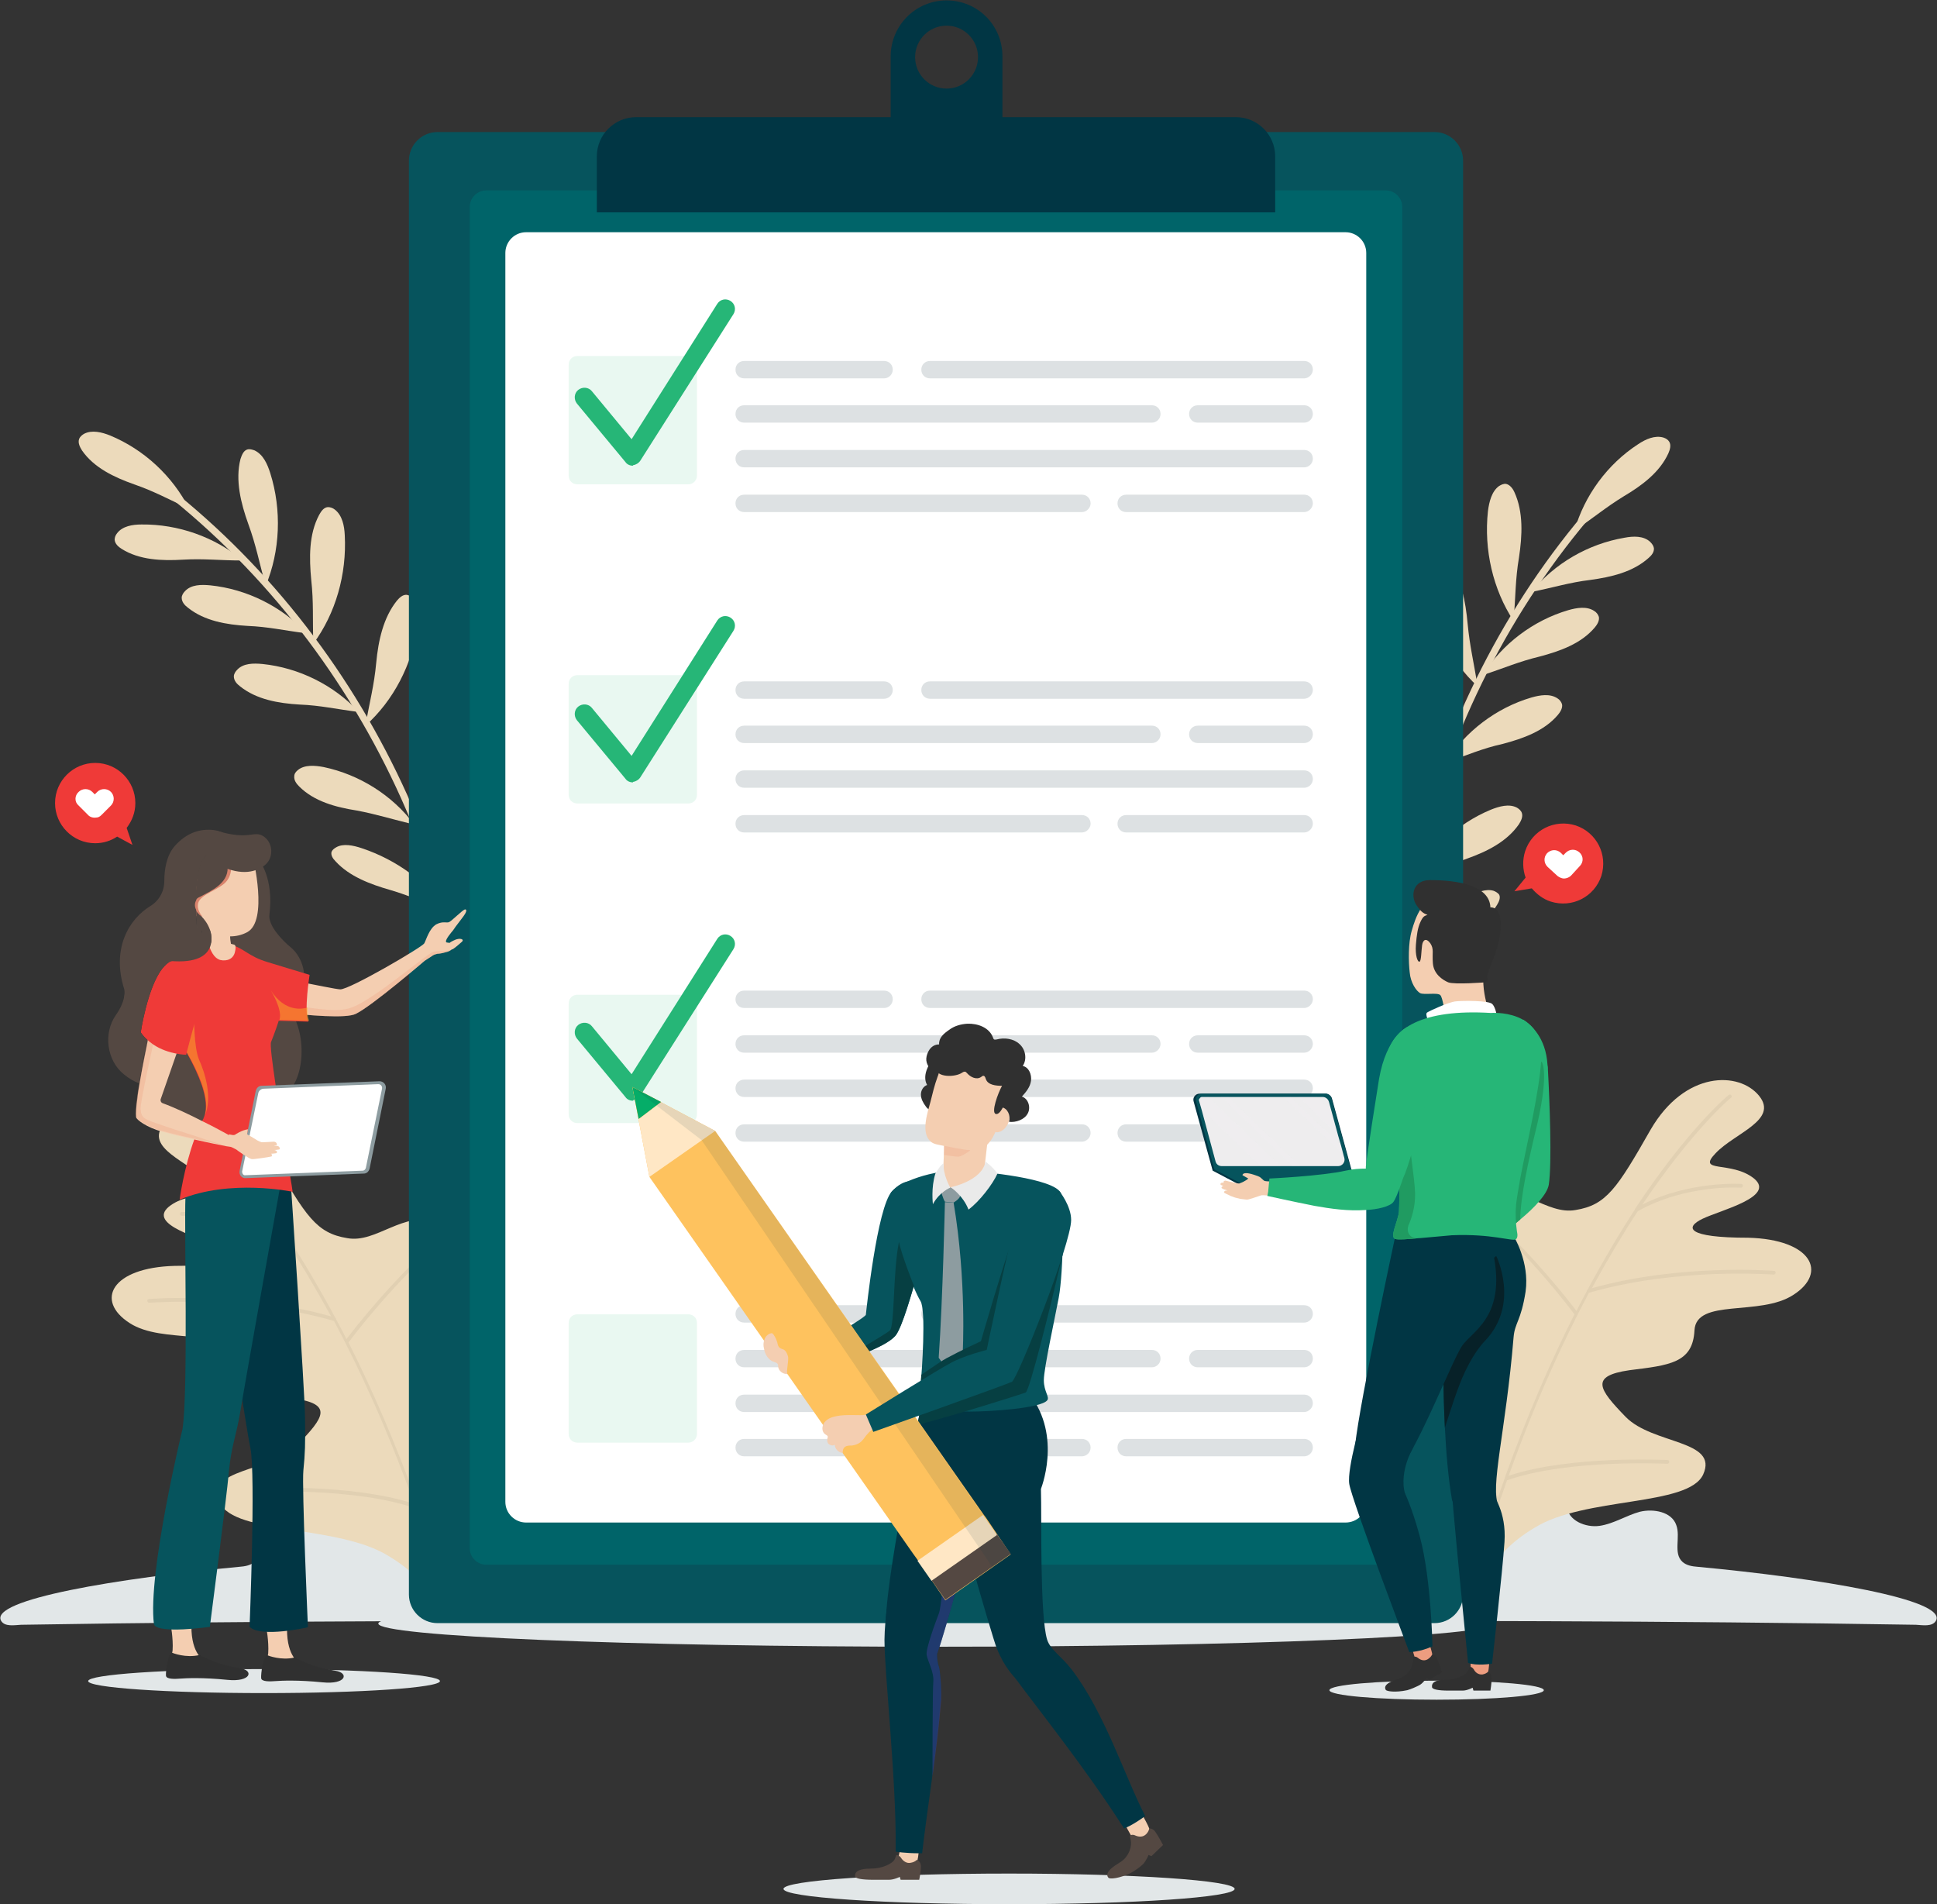<?xml version="1.0" encoding="utf-8"?>
<!-- Generator: Adobe Illustrator 24.0.2, SVG Export Plug-In . SVG Version: 6.00 Build 0)  -->
<svg version="1.1" id="Layer_1" xmlns="http://www.w3.org/2000/svg" xmlns:xlink="http://www.w3.org/1999/xlink" x="0px" y="0px"
	 viewBox="0 0 468 460" style="enable-background:new 0 0 468 460;" xml:space="preserve">
<rect x="0" y="0" width="468" height="460" fill="#333333" stroke="none"/>
<style type="text/css">
	.st0{fill:#E2E7E8;}
	.st1{fill:#ECDABB;}
	.st2{opacity:5.000000e-02;fill:#010101;}
	.st3{fill:#06545D;}
	.st4{fill:#006469;}
	.st5{fill:#FFFFFF;}
	.st6{fill:#013644;}
	.st7{opacity:0.3;}
	.st8{fill:#8D9CA0;}
	.st9{opacity:0.1;fill:#26B677;}
	.st10{fill:#26B677;}
	.st11{fill:#F4CEB1;}
	.st12{fill:#544842;}
	.st13{fill:#303030;}
	.st14{fill:#EAEAEA;}
	.st15{opacity:0.5;fill:#403F99;}
	.st16{fill:#FBBD9E;}
	.st17{fill:#063F42;}
	.st18{opacity:0.3;fill:#ED9D80;}
	.st19{fill:#FEC25E;}
	.st20{fill:#FFE7C5;}
	.st21{fill:#FCB129;}
	.st22{fill:#05AD68;}
	.st23{opacity:0.1;fill:#013644;}
	.st24{fill:#EEEDEE;}
	.st25{fill:#ED9D80;}
	.st26{fill:#209B61;}
	.st27{fill:#072128;}
	.st28{opacity:0.1;}
	.st29{fill:#F0EFF7;}
	.st30{fill:#EF3A38;}
	.st31{opacity:0.5;fill:#FCB129;}
	.st32{fill:#D9836C;}
</style>
<g>
	<g>
		<g>
			<path id="XMLID_390_" class="st0" d="M360.8,392.2c0,3.1-60.3,5.6-134.7,5.6s-134.7-2.5-134.7-5.6c0-3.1,60.3-5.6,134.7-5.6
				S360.8,389.1,360.8,392.2z"/>
			<g>
				<g>
					<path class="st0" d="M313.3,339.6c7.7-7.2,18.6-10.9,29.2-9.8c7.1,0.7,14.9,4.5,16.5,11.5c0.7,3.3,0.5,7.7,3.6,9.1
						c3.1,1.3,6.1-1.9,9.2-3c5.3-1.8,11.3,4.3,9.5,9.5c-0.8,2.4-2.8,4.5-2.7,7c0.2,3.4,4.5,5.2,7.9,4.7c3.4-0.5,6.4-2.5,9.7-3.4
						c3.3-0.8,7.7,0,8.8,3.2c1.1,2.9-0.8,6.8,1.5,8.9c1,0.9,2.4,1.1,3.7,1.2c28.9,2.7,60.7,7.9,57.5,13.1c-0.9,1.4-3.1,1-4.8,0.9
						c-61.5-1-116.7-1-178.8-0.9"/>
				</g>
				<path class="st1" d="M358.5,384c0.1,0.1,0.3-7.8,12.2-14.9c12.1-7.6,37.2-5.1,40.8-12.9c3.8-8.4-12.1-7.2-18.7-13.9
					c-6.6-6.8-8.7-9.9,0.9-11.3c9.6-1.2,15.3-1.7,15.7-9.6c0.4-7.9,15.8-3.3,23.9-8.6c8.4-5.4,4.4-13.4-10.9-13.8
					c-15,0-15.4-2.5-11-4.6c4.4-2.1,17.7-5.3,12.4-9.7c-5.5-4.4-14-1.2-9.3-6.1c4.6-4.9,15.3-8,10.5-13.9
					c-4.8-5.9-17.9-6.1-26.2,8.2c-8.1,14.2-10.7,18.2-18.1,19.4c-7.1,1.3-13.4-6.7-22.2-4c-8.8,2.8-7.6,11.1-2.7,16.9
					c5,5.8,13.2,17.1,7.6,21.7c-5.4,4.6-11.2-2.9-18.6-4.7c-8.2-1.9-18.1,4.7-10.9,16.5c7.5,11.7,19.6,21.2,18.4,47.2
					C354.4,385.2,356.5,384.6,358.5,384z"/>
				<path class="st2" d="M340.7,329.3c0.2-0.2,0.5-0.2,0.6,0c0.2,0.1,15.2,14.8,20.6,32.5c0.6-1.6,1.1-3.2,1.7-4.8c0,0,0,0,0-0.1
					c5.5-15.3,11.2-28.3,16.8-39.4c-1.2-1.6-10.3-13.7-22.6-24.6c-0.2-0.2-0.2-0.4,0-0.6c0.2-0.2,0.4-0.2,0.6,0
					c11.7,10.4,20.6,21.9,22.5,24.4c0.8-1.7,1.7-3.3,2.5-4.8c0-0.2,0.1-0.3,0.2-0.4c4-7.4,7.8-13.8,11.4-19.3c0-0.1,0.1-0.3,0.2-0.4
					c0,0,0,0,0,0c12.7-19.2,22.3-27.2,22.5-27.3c0.2-0.2,0.5-0.1,0.6,0.1c0.2,0.2,0.1,0.5-0.1,0.6c-0.2,0.1-9.2,7.7-21.4,25.8
					c11.5-5.8,23.8-5,23.9-5c0.3,0,0.4,0.2,0.4,0.5c0,0.2-0.2,0.4-0.5,0.4c-0.1,0-13.2-0.9-24.9,5.7c-3.5,5.3-7.2,11.5-11.1,18.6
					c21.3-6,43.8-4.2,44-4.2c0.3,0,0.4,0.2,0.4,0.5c0,0.2-0.2,0.4-0.5,0.4c-0.2,0-23.2-1.8-44.6,4.4c-6.4,12-13.1,26.7-19.4,44.2
					c15-5,38.2-3.8,38.4-3.8c0.3,0,0.4,0.2,0.4,0.5c0,0.2-0.2,0.4-0.5,0.4c-0.2,0-23.9-1.2-38.7,4c-3,8.5-6,17.7-8.8,27.7
					c-0.1,0.2-0.3,0.4-0.5,0.3c0,0,0,0,0,0c-0.2-0.1-0.4-0.3-0.3-0.6c2.2-7.6,4.4-14.8,6.7-21.6c-4.9-18-20.5-33.2-20.7-33.3
					C340.5,329.7,340.5,329.5,340.7,329.3z"/>
			</g>
			<g id="XMLID_215_">
				<g>
					<path class="st1" d="M114.3,278.9c1.9-63.3-28.5-126-79.5-163.6l1-1.4c51.4,37.9,82.1,101.2,80.2,165L114.3,278.9z"/>
				</g>
				<g id="XMLID_216_">
					<g>
						<path class="st1" d="M45.7,122.9c-4-7.9-10.9-14.3-19.1-17.7c-2-0.8-4.4-1.4-6.3-0.4c-0.5,0.3-1,0.7-1.2,1.3
							c-0.3,0.9,0.2,1.9,0.7,2.7c2.9,4.2,7.8,6.5,12.6,8.2C37.3,118.7,40.7,120.6,45.7,122.9"/>
					</g>
					<g>
						<path class="st1" d="M58.7,135.4c-6.8-5.7-15.7-8.8-24.5-8.7c-2.2,0-4.6,0.4-5.9,2.1c-0.4,0.5-0.6,1-0.6,1.6
							c0.1,1,0.9,1.7,1.7,2.2c4.3,2.7,9.7,2.9,14.8,2.6C49.3,134.9,53.1,135.4,58.7,135.4"/>
					</g>
					<g>
						<path class="st1" d="M74.1,153c-6-6.5-14.5-10.7-23.3-11.6c-2.2-0.2-4.6-0.2-6.1,1.4c-0.4,0.4-0.8,1-0.8,1.6
							c0,1,0.7,1.8,1.5,2.4c4,3.2,9.3,4.1,14.4,4.4C64.8,151.4,68.6,152.3,74.1,153"/>
					</g>
					<g>
						<path class="st1" d="M86.7,172c-6-6.5-14.5-10.7-23.3-11.6c-2.2-0.2-4.6-0.2-6.1,1.4c-0.4,0.4-0.8,1-0.8,1.6
							c0,1,0.7,1.8,1.5,2.4c4,3.2,9.3,4.1,14.4,4.4C77.4,170.4,81.2,171.3,86.7,172"/>
					</g>
					<g>
						<path class="st1" d="M100.1,199.2c-5.3-7.1-13.3-12.1-21.9-13.9c-2.1-0.4-4.6-0.6-6.2,0.7c-0.5,0.4-0.9,0.9-0.9,1.5
							c-0.1,1,0.5,1.8,1.2,2.5c3.6,3.6,8.8,5,13.9,5.8C91,196.7,94.7,197.9,100.1,199.2"/>
					</g>
					<g>
						<path class="st1" d="M107.8,219.9c-4.6-6.8-12-12.2-20.4-15c-2.1-0.7-4.5-1.2-6.2-0.2c-0.5,0.3-0.9,0.6-1.1,1.1
							c-0.2,0.8,0.3,1.6,1,2.3c3.3,3.6,8.3,5.5,13.2,6.9C99.1,216.4,102.6,218.1,107.8,219.9"/>
					</g>
					<g>
						<path class="st1" d="M64.2,141.5c3.5-8.4,3.9-18.3,1.1-27.2c-0.7-2.2-1.7-4.5-3.8-5.5c-0.6-0.2-1.2-0.4-1.8-0.2
							c-0.9,0.3-1.3,1.4-1.6,2.3c-1.3,5.1,0.1,10.7,1.9,15.7C61.9,131.8,62.6,135.8,64.2,141.5"/>
					</g>
					<g>
						<path class="st1" d="M75.7,155.5c5.4-7.3,8.1-16.8,7.6-26.2c-0.1-2.3-0.6-4.8-2.4-6.2c-0.5-0.4-1.1-0.6-1.7-0.6
							c-1,0.1-1.6,1-2.1,1.9c-2.5,4.7-2.4,10.4-1.9,15.7C75.8,145.5,75.5,149.6,75.7,155.5"/>
					</g>
					<g>
						<path class="st1" d="M88.3,175.3c6.8-6.1,11.3-14.8,12.6-24.1c0.3-2.3,0.4-4.9-1.1-6.6c-0.4-0.5-0.9-0.8-1.5-0.9
							c-1-0.1-1.8,0.7-2.4,1.4c-3.3,4.1-4.5,9.7-5,15C90.4,165.6,89.3,169.5,88.3,175.3"/>
					</g>
					<g>
						<path class="st1" d="M101.9,202.1c5.2-7.4,7.8-17,7-26.3c-0.2-2.3-0.7-4.8-2.5-6.1c-0.5-0.4-1.1-0.6-1.7-0.5
							c-1,0.1-1.6,1.1-2,1.9c-2.4,4.7-2.2,10.4-1.5,15.8C101.8,192.2,101.6,196.2,101.9,202.1"/>
					</g>
					<g>
						<path class="st1" d="M108.5,222.7c8-4.3,14.6-11.7,18.1-20.4c0.9-2.1,1.5-4.6,0.5-6.6c-0.3-0.5-0.7-1-1.3-1.2
							c-0.9-0.3-1.9,0.2-2.7,0.8c-4.2,3.2-6.7,8.3-8.5,13.4C112.8,213.8,110.9,217.4,108.5,222.7"/>
					</g>
				</g>
			</g>
			<g id="XMLID_213_">
				<g>
					<path class="st1" d="M342.1,294.2c-13.7-61.8,4.6-129.1,47.6-175.5l-1.2-1.2c-43.4,46.8-61.8,114.7-48,177.1L342.1,294.2z"/>
				</g>
				<g id="XMLID_214_">
					<g>
						<path class="st1" d="M380.4,128.2c2.4-8.5,8-16.1,15.4-20.9c1.8-1.2,4-2.2,6.1-1.6c0.6,0.2,1.1,0.5,1.4,1
							c0.5,0.8,0.2,1.9-0.2,2.8c-2.1,4.6-6.4,7.8-10.8,10.4C387.9,122.6,385,125.1,380.4,128.2"/>
					</g>
					<g>
						<path class="st1" d="M370,143c5.6-6.9,13.7-11.6,22.5-13.1c2.1-0.4,4.6-0.5,6.2,1c0.4,0.4,0.8,0.9,0.9,1.5
							c0.1,1-0.6,1.8-1.3,2.4c-3.8,3.4-9,4.6-14.1,5.3C379.2,140.7,375.5,141.9,370,143"/>
					</g>
					<g>
						<path class="st1" d="M358.2,163.1c4.7-7.5,12.2-13.2,20.7-15.7c2.1-0.6,4.5-1,6.3,0.2c0.5,0.3,0.9,0.8,1.1,1.4
							c0.2,0.9-0.4,1.9-1,2.6c-3.3,3.9-8.4,5.7-13.3,7C367,159.8,363.4,161.4,358.2,163.1"/>
					</g>
					<g>
						<path class="st1" d="M349.3,184.2c4.7-7.5,12.2-13.2,20.7-15.7c2.1-0.6,4.5-1,6.3,0.2c0.5,0.3,0.9,0.8,1.1,1.4
							c0.2,0.9-0.4,1.9-1,2.6c-3.3,3.9-8.4,5.7-13.3,7C358.1,180.8,354.6,182.4,349.3,184.2"/>
					</g>
					<g>
						<path class="st1" d="M341.2,213.4c3.9-7.9,10.8-14.4,19-17.8c2-0.8,4.4-1.5,6.3-0.5c0.5,0.3,1,0.7,1.2,1.3
							c0.3,0.9-0.2,1.9-0.7,2.7c-2.9,4.2-7.7,6.6-12.5,8.3C349.6,209.1,346.3,211.1,341.2,213.4"/>
					</g>
					<g>
						<path class="st1" d="M337.5,235.1c3.3-7.6,9.5-14.3,17.3-18.5c1.9-1,4.2-2,6.1-1.4c0.5,0.2,1,0.5,1.3,0.9
							c0.4,0.7,0,1.7-0.5,2.5c-2.5,4.1-7.1,7-11.7,9.2C345.4,230.1,342.2,232.3,337.5,235.1"/>
					</g>
					<g>
						<path class="st1" d="M365.7,150c-5-7.6-7.2-17.2-6.2-26.5c0.3-2.3,0.9-4.8,2.7-6.1c0.5-0.3,1.1-0.6,1.7-0.5
							c0.9,0.2,1.6,1.1,2,2c2.2,4.8,1.9,10.5,1.1,15.8C366.1,140,366.2,144.1,365.7,150"/>
					</g>
					<g>
						<path class="st1" d="M357,165.8c-6.7-6.2-11.1-15-12.3-24.3c-0.3-2.3-0.3-4.9,1.2-6.5c0.4-0.5,0.9-0.8,1.5-0.9
							c1-0.1,1.8,0.7,2.4,1.5c3.3,4.1,4.3,9.7,4.8,15.1C355.1,156.1,356.1,160,357,165.8"/>
					</g>
					<g>
						<path class="st1" d="M348.3,187.7c-7.8-4.7-13.9-12.5-16.9-21.3c-0.7-2.2-1.3-4.7-0.2-6.6c0.3-0.5,0.8-1,1.3-1.2
							c0.9-0.3,1.9,0.3,2.6,1c4.1,3.4,6.2,8.7,7.7,13.8C344.5,178.5,346.3,182.2,348.3,187.7"/>
					</g>
					<g>
						<path class="st1" d="M340,216.5c-6.5-6.3-10.8-15.2-11.8-24.6c-0.2-2.3-0.2-4.9,1.3-6.5c0.4-0.5,1-0.8,1.6-0.8
							c1-0.1,1.8,0.7,2.4,1.5c3.2,4.2,4.1,9.8,4.5,15.2C338.2,206.7,339.2,210.7,340,216.5"/>
					</g>
					<g>
						<path class="st1" d="M337.3,238c-8.7-2.7-16.5-8.8-21.6-16.6c-1.2-1.9-2.4-4.3-1.7-6.4c0.2-0.6,0.5-1.2,1-1.5
							c0.8-0.5,1.9-0.1,2.8,0.3c4.7,2.3,8.1,6.9,10.8,11.6C331.4,230,334,233.2,337.3,238"/>
					</g>
				</g>
			</g>
			<g>
				<g>
					<path class="st0" d="M154.7,339.6c-7.7-7.2-18.6-10.9-29.2-9.8c-7.1,0.7-14.9,4.5-16.5,11.5c-0.7,3.3-0.5,7.7-3.6,9.1
						c-3.1,1.3-6.1-1.9-9.2-3c-5.3-1.8-11.3,4.3-9.5,9.5c0.8,2.4,2.8,4.5,2.7,7c-0.2,3.4-4.5,5.2-7.9,4.7c-3.4-0.5-6.4-2.5-9.7-3.4
						c-3.3-0.8-7.7,0-8.8,3.2c-1,2.9,0.8,6.8-1.5,8.9c-1,0.9-2.4,1.1-3.7,1.2c-28.9,2.7-60.7,7.9-57.5,13.1c0.9,1.4,3.1,1,4.8,0.9
						c61.5-1,116.7-1,178.8-0.9"/>
				</g>
				<path class="st1" d="M106.1,390.8c-0.1,0.1-0.3-7.8-12.2-14.9c-12.1-7.6-37.2-5.1-40.8-12.9c-3.8-8.4,12.1-7.2,18.7-13.9
					c6.6-6.8,8.7-9.9-0.9-11.3c-9.6-1.2-15.3-1.7-15.7-9.6c-0.4-7.9-15.8-3.3-23.9-8.6c-8.4-5.4-4.4-13.4,10.9-13.8
					c15,0,15.4-2.5,11-4.6c-4.4-2.1-17.7-5.3-12.4-9.7c5.5-4.4,14-1.2,9.3-6.1c-4.6-4.9-15.3-8-10.5-13.9c4.8-5.9,17.9-6.1,26.2,8.2
					c8.1,14.2,10.7,18.2,18.1,19.4c7.1,1.3,13.4-6.7,22.2-4c8.8,2.8,7.6,11.1,2.7,16.9c-5,5.8-13.2,17.1-7.6,21.7
					c5.4,4.6,11.2-2.9,18.6-4.7c8.2-1.9,18.1,4.7,10.9,16.5c-7.5,11.7-18.6,15.5-17.5,41.5C111.1,386.4,108.1,391.4,106.1,390.8z"/>
				<path class="st2" d="M123.9,336.1c-0.2-0.2-0.5-0.2-0.6,0c-0.2,0.1-15.2,14.8-20.6,32.5c-0.6-1.6-1.1-3.2-1.7-4.8c0,0,0,0,0-0.1
					c-5.5-15.3-11.2-28.3-16.8-39.4c1.2-1.6,10.3-13.7,22.6-24.6c0.2-0.2,0.2-0.4,0-0.6c-0.2-0.2-0.4-0.2-0.6,0
					c-11.7,10.4-20.6,21.9-22.5,24.4c-0.8-1.7-1.7-3.3-2.5-4.8c0-0.2-0.1-0.3-0.2-0.4c-4-7.4-7.8-13.8-11.4-19.3
					c0-0.1-0.1-0.3-0.2-0.4c0,0,0,0,0,0c-12.7-19.2-22.3-27.2-22.5-27.3c-0.2-0.2-0.5-0.1-0.6,0.1c-0.2,0.2-0.1,0.5,0.1,0.6
					c0.2,0.1,9.2,7.7,21.4,25.8c-11.5-5.8-23.8-5-23.9-5c-0.3,0-0.4,0.2-0.4,0.5c0,0.2,0.2,0.4,0.5,0.4c0.1,0,13.2-0.9,24.9,5.7
					c3.5,5.3,7.2,11.5,11.1,18.6c-21.3-6-43.8-4.2-44-4.2c-0.3,0-0.4,0.2-0.4,0.5c0,0.2,0.2,0.4,0.5,0.4c0.2,0,23.2-1.8,44.6,4.4
					c6.4,12,13.1,26.7,19.4,44.2c-15-5-38.2-3.8-38.4-3.8c-0.3,0-0.4,0.2-0.4,0.5c0,0.2,0.2,0.4,0.5,0.4c0.2,0,23.9-1.2,38.7,4
					c3,8.5,5.5,15.8,8.3,25.8c0.1,0.2,0.4,0.8,0.6,0.8c0,0,0.1-0.2,0.1-0.2c0.2-0.1,0.6,0.2,0.5-0.1c-2.2-7.6-4.2-13.7-6.5-20.5
					c4.9-18,20.5-33.2,20.7-33.3C124.1,336.6,124.1,336.3,123.9,336.1z"/>
			</g>
		</g>
		<g>
			<path class="st3" d="M346.6,392.1H105.7c-3.8,0-6.9-3.1-6.9-6.9V38.8c0-3.8,3.1-6.9,6.9-6.9h240.9c3.8,0,6.9,3.1,6.9,6.9v346.4
				C353.5,389,350.4,392.1,346.6,392.1z"/>
			<path id="XMLID_377_" class="st4" d="M334.7,378H117.5c-2.2,0-4-1.8-4-4V50c0-2.2,1.8-4,4-4h217.3c2.2,0,4,1.8,4,4v324
				C338.8,376.2,337,378,334.7,378z"/>
			<path class="st5" d="M325.1,367.8h-198c-2.7,0-5-2.2-5-5V61.1c0-2.7,2.2-5,5-5h198c2.7,0,5,2.2,5,5v301.8
				C330.1,365.6,327.9,367.8,325.1,367.8z"/>
			<g>
				<g>
					<path id="XMLID_384_" class="st6" d="M228.7,0.1c-7.5,0-13.5,6.1-13.5,13.5v17.3h27c0,0,0-13.8,0-17.3
						C242.2,6.1,236.2,0.1,228.7,0.1z M228.7,21.4c-4.2,0-7.6-3.4-7.6-7.6s3.4-7.6,7.6-7.6c4.2,0,7.6,3.4,7.6,7.6
						S232.9,21.4,228.7,21.4z"/>
				</g>
				<path id="XMLID_376_" class="st6" d="M308.1,37.8v13.5H144.2V37.8c0-5.3,4.3-9.5,9.5-9.5h144.9
					C303.8,28.3,308.1,32.5,308.1,37.8z"/>
			</g>
			<g>
				<g class="st7">
					<g id="XMLID_367_">
						<g id="XMLID_374_">
							<path class="st8" d="M213.6,91.4h-33.8c-1.2,0-2.1-0.9-2.1-2.1c0-1.2,0.9-2.1,2.1-2.1h33.8c1.2,0,2.1,0.9,2.1,2.1
								C215.7,90.4,214.8,91.4,213.6,91.4z"/>
						</g>
						<g id="XMLID_373_">
							<path class="st8" d="M315.1,102.1h-25.7c-1.2,0-2.1-0.9-2.1-2.1c0-1.2,0.9-2.1,2.1-2.1h25.7c1.2,0,2.1,0.9,2.1,2.1
								C317.2,101.2,316.2,102.1,315.1,102.1z"/>
						</g>
						<g id="XMLID_372_">
							<path class="st8" d="M278.3,102.1h-98.5c-1.2,0-2.1-0.9-2.1-2.1c0-1.2,0.9-2.1,2.1-2.1h98.5c1.2,0,2.1,0.9,2.1,2.1
								C280.4,101.2,279.4,102.1,278.3,102.1z"/>
						</g>
						<g id="XMLID_371_">
							<path class="st8" d="M315.1,112.9H179.8c-1.2,0-2.1-0.9-2.1-2.1c0-1.2,0.9-2.1,2.1-2.1h135.3c1.2,0,2.1,0.9,2.1,2.1
								C317.2,112,316.2,112.9,315.1,112.9z"/>
						</g>
						<g id="XMLID_370_">
							<path class="st8" d="M315.1,123.7h-43c-1.2,0-2.1-0.9-2.1-2.1c0-1.2,0.9-2.1,2.1-2.1h43c1.2,0,2.1,0.9,2.1,2.1
								C317.2,122.7,316.2,123.7,315.1,123.7z"/>
						</g>
						<g id="XMLID_369_">
							<path class="st8" d="M261.4,123.7h-81.6c-1.2,0-2.1-0.9-2.1-2.1c0-1.2,0.9-2.1,2.1-2.1h81.6c1.2,0,2.1,0.9,2.1,2.1
								C263.5,122.7,262.5,123.7,261.4,123.7z"/>
						</g>
						<g id="XMLID_368_">
							<path class="st8" d="M315.1,91.4h-90.4c-1.2,0-2.1-0.9-2.1-2.1c0-1.2,0.9-2.1,2.1-2.1h90.4c1.2,0,2.1,0.9,2.1,2.1
								C317.2,90.4,316.2,91.4,315.1,91.4z"/>
						</g>
					</g>
					<g id="XMLID_358_">
						<g id="XMLID_365_">
							<path class="st8" d="M213.6,168.8h-33.8c-1.2,0-2.1-0.9-2.1-2.1c0-1.2,0.9-2.1,2.1-2.1h33.8c1.2,0,2.1,0.9,2.1,2.1
								C215.7,167.8,214.8,168.8,213.6,168.8z"/>
						</g>
						<g id="XMLID_364_">
							<path class="st8" d="M315.1,179.5h-25.7c-1.2,0-2.1-0.9-2.1-2.1c0-1.2,0.9-2.1,2.1-2.1h25.7c1.2,0,2.1,0.9,2.1,2.1
								C317.2,178.6,316.2,179.5,315.1,179.5z"/>
						</g>
						<g id="XMLID_363_">
							<path class="st8" d="M278.3,179.5h-98.5c-1.2,0-2.1-0.9-2.1-2.1c0-1.2,0.9-2.1,2.1-2.1h98.5c1.2,0,2.1,0.9,2.1,2.1
								C280.4,178.6,279.4,179.5,278.3,179.5z"/>
						</g>
						<g id="XMLID_362_">
							<path class="st8" d="M315.1,190.3H179.8c-1.2,0-2.1-0.9-2.1-2.1c0-1.2,0.9-2.1,2.1-2.1h135.3c1.2,0,2.1,0.9,2.1,2.1
								C317.2,189.4,316.2,190.3,315.1,190.3z"/>
						</g>
						<g id="XMLID_361_">
							<path class="st8" d="M315.1,201.1h-43c-1.2,0-2.1-0.9-2.1-2.1c0-1.2,0.9-2.1,2.1-2.1h43c1.2,0,2.1,0.9,2.1,2.1
								C317.2,200.1,316.2,201.1,315.1,201.1z"/>
						</g>
						<g id="XMLID_360_">
							<path class="st8" d="M261.4,201.1h-81.6c-1.2,0-2.1-0.9-2.1-2.1c0-1.2,0.9-2.1,2.1-2.1h81.6c1.2,0,2.1,0.9,2.1,2.1
								C263.5,200.1,262.5,201.1,261.4,201.1z"/>
						</g>
						<g id="XMLID_359_">
							<path class="st8" d="M315.1,168.8h-90.4c-1.2,0-2.1-0.9-2.1-2.1c0-1.2,0.9-2.1,2.1-2.1h90.4c1.2,0,2.1,0.9,2.1,2.1
								C317.2,167.8,316.2,168.8,315.1,168.8z"/>
						</g>
					</g>
					<g id="XMLID_349_">
						<g id="XMLID_356_">
							<path class="st8" d="M213.6,243.5h-33.8c-1.2,0-2.1-0.9-2.1-2.1c0-1.2,0.9-2.1,2.1-2.1h33.8c1.2,0,2.1,0.9,2.1,2.1
								C215.7,242.5,214.8,243.5,213.6,243.5z"/>
						</g>
						<g id="XMLID_355_">
							<path class="st8" d="M315.1,254.3h-25.7c-1.2,0-2.1-0.9-2.1-2.1c0-1.2,0.9-2.1,2.1-2.1h25.7c1.2,0,2.1,0.9,2.1,2.1
								C317.2,253.3,316.2,254.3,315.1,254.3z"/>
						</g>
						<g id="XMLID_354_">
							<path class="st8" d="M278.3,254.3h-98.5c-1.2,0-2.1-0.9-2.1-2.1c0-1.2,0.9-2.1,2.1-2.1h98.5c1.2,0,2.1,0.9,2.1,2.1
								C280.4,253.3,279.4,254.3,278.3,254.3z"/>
						</g>
						<g id="XMLID_353_">
							<path class="st8" d="M315.1,265H179.8c-1.2,0-2.1-0.9-2.1-2.1c0-1.2,0.9-2.1,2.1-2.1h135.3c1.2,0,2.1,0.9,2.1,2.1
								C317.2,264.1,316.2,265,315.1,265z"/>
						</g>
						<g id="XMLID_352_">
							<path class="st8" d="M315.1,275.8h-43c-1.2,0-2.1-0.9-2.1-2.1c0-1.2,0.9-2.1,2.1-2.1h43c1.2,0,2.1,0.9,2.1,2.1
								C317.2,274.8,316.2,275.8,315.1,275.8z"/>
						</g>
						<g id="XMLID_351_">
							<path class="st8" d="M261.4,275.8h-81.6c-1.2,0-2.1-0.9-2.1-2.1c0-1.2,0.9-2.1,2.1-2.1h81.6c1.2,0,2.1,0.9,2.1,2.1
								C263.5,274.8,262.5,275.8,261.4,275.8z"/>
						</g>
						<g id="XMLID_350_">
							<path class="st8" d="M315.1,243.5h-90.4c-1.2,0-2.1-0.9-2.1-2.1c0-1.2,0.9-2.1,2.1-2.1h90.4c1.2,0,2.1,0.9,2.1,2.1
								C317.2,242.5,316.2,243.5,315.1,243.5z"/>
						</g>
					</g>
					<g id="XMLID_212_">
						<g id="XMLID_347_">
							<path class="st8" d="M213.6,319.5h-33.8c-1.2,0-2.1-0.9-2.1-2.1c0-1.2,0.9-2.1,2.1-2.1h33.8c1.2,0,2.1,0.9,2.1,2.1
								C215.7,318.6,214.8,319.5,213.6,319.5z"/>
						</g>
						<g id="XMLID_346_">
							<path class="st8" d="M315.1,330.3h-25.7c-1.2,0-2.1-0.9-2.1-2.1c0-1.2,0.9-2.1,2.1-2.1h25.7c1.2,0,2.1,0.9,2.1,2.1
								C317.2,329.4,316.2,330.3,315.1,330.3z"/>
						</g>
						<g id="XMLID_345_">
							<path class="st8" d="M278.3,330.3h-98.5c-1.2,0-2.1-0.9-2.1-2.1c0-1.2,0.9-2.1,2.1-2.1h98.5c1.2,0,2.1,0.9,2.1,2.1
								C280.4,329.4,279.4,330.3,278.3,330.3z"/>
						</g>
						<g id="XMLID_344_">
							<path class="st8" d="M315.1,341.1H179.8c-1.2,0-2.1-0.9-2.1-2.1c0-1.2,0.9-2.1,2.1-2.1h135.3c1.2,0,2.1,0.9,2.1,2.1
								C317.2,340.1,316.2,341.1,315.1,341.1z"/>
						</g>
						<g id="XMLID_343_">
							<path class="st8" d="M315.1,351.8h-43c-1.2,0-2.1-0.9-2.1-2.1c0-1.2,0.9-2.1,2.1-2.1h43c1.2,0,2.1,0.9,2.1,2.1
								C317.2,350.9,316.2,351.8,315.1,351.8z"/>
						</g>
						<g id="XMLID_342_">
							<path class="st8" d="M261.4,351.8h-81.6c-1.2,0-2.1-0.9-2.1-2.1c0-1.2,0.9-2.1,2.1-2.1h81.6c1.2,0,2.1,0.9,2.1,2.1
								C263.5,350.9,262.5,351.8,261.4,351.8z"/>
						</g>
						<g id="XMLID_341_">
							<path class="st8" d="M315.1,319.5h-90.4c-1.2,0-2.1-0.9-2.1-2.1c0-1.2,0.9-2.1,2.1-2.1h90.4c1.2,0,2.1,0.9,2.1,2.1
								C317.2,318.6,316.2,319.5,315.1,319.5z"/>
						</g>
					</g>
				</g>
				<g id="XMLID_206_">
					<path id="XMLID_306_" class="st9" d="M166.3,117h-26.8c-1.2,0-2.1-0.9-2.1-2.1V88.1c0-1.2,0.9-2.1,2.1-2.1h26.8
						c1.2,0,2.1,0.9,2.1,2.1v26.8C168.4,116,167.5,117,166.3,117z"/>
					<path id="XMLID_211_" class="st9" d="M166.3,194.1h-26.8c-1.2,0-2.1-0.9-2.1-2.1v-26.8c0-1.2,0.9-2.1,2.1-2.1h26.8
						c1.2,0,2.1,0.9,2.1,2.1V192C168.4,193.2,167.5,194.1,166.3,194.1z"/>
					<path id="XMLID_210_" class="st9" d="M166.3,271.3h-26.8c-1.2,0-2.1-0.9-2.1-2.1v-26.8c0-1.2,0.9-2.1,2.1-2.1h26.8
						c1.2,0,2.1,0.9,2.1,2.1v26.8C168.4,270.4,167.5,271.3,166.3,271.3z"/>
					<path id="XMLID_209_" class="st9" d="M166.3,348.5h-26.8c-1.2,0-2.1-0.9-2.1-2.1v-26.8c0-1.2,0.9-2.1,2.1-2.1h26.8
						c1.2,0,2.1,0.9,2.1,2.1v26.8C168.4,347.5,167.5,348.5,166.3,348.5z"/>
					<g id="XMLID_297_">
						<path class="st10" d="M152.9,112.5c-0.7,0-1.4-0.3-1.8-0.9l-11.7-14.1c-0.8-1-0.7-2.5,0.3-3.3c1-0.8,2.5-0.7,3.3,0.3l9.6,11.6
							l20.7-32.7c0.7-1.1,2.1-1.4,3.2-0.7c1.1,0.7,1.4,2.1,0.7,3.2l-22.5,35.4c-0.4,0.6-1.1,1-1.8,1.1
							C153,112.5,153,112.5,152.9,112.5z"/>
					</g>
					<g id="XMLID_208_">
						<path class="st10" d="M152.9,189c-0.7,0-1.4-0.3-1.8-0.9l-11.7-14.1c-0.8-1-0.7-2.5,0.3-3.3c1-0.8,2.5-0.7,3.3,0.3l9.6,11.6
							l20.7-32.7c0.7-1.1,2.1-1.4,3.2-0.7c1.1,0.7,1.4,2.1,0.7,3.2l-22.5,35.4c-0.4,0.6-1.1,1-1.8,1.1C153,189,153,189,152.9,189z"
							/>
					</g>
					<g id="XMLID_207_">
						<path class="st10" d="M152.9,265.9c-0.7,0-1.4-0.3-1.8-0.9l-11.7-14.1c-0.8-1-0.7-2.5,0.3-3.3c1-0.8,2.5-0.7,3.3,0.3l9.6,11.6
							l20.7-32.7c0.7-1.1,2.1-1.4,3.2-0.7c1.1,0.7,1.4,2.1,0.7,3.2l-22.5,35.4c-0.4,0.6-1.1,1-1.8,1.1
							C153,265.8,153,265.9,152.9,265.9z"/>
					</g>
				</g>
			</g>
		</g>
	</g>
	<g>
		<g>
			<path class="st3" d="M215.5,287.8c-3.6,3.9-6.2,28.9-6.3,29.8c-0.1,0.9-18.4,11.2-18.4,11.2l2.6,2.9c0,0,19.5-4.9,23-9.1
				c3-3.6,9.8-33,9.8-33S221.5,281.3,215.5,287.8z"/>
			<ellipse class="st0" cx="243.8" cy="456.3" rx="54.5" ry="3.7"/>
			<g>
				<path class="st11" d="M271.6,440.3c0,0,1.5,3,2.2,3.9c0.7,0.9,3.9-1.2,4-2c0-0.8-2.8-5.5-2.8-5.5"/>
				<path class="st12" d="M279.2,442.6c0.7,1,1.8,3.1,1.8,3.1l-2.8,2.7l-0.7-0.3c0,0-0.5,1.3-1.3,2.2c-0.6,0.6-2.1,1.7-2.9,2.1
					c-2.8,1.4-5.2,1.6-5.5,1.2c-1.3-1.5,2.4-3.4,3.1-3.9c2-1.4,2.6-3.8,2.3-5.2c-0.2-1-0.4-1.1,0.1-1.2c0,0,0.4-0.2,1,0.1
					c0.9,0.4,1.9,0.4,2.6-0.3c0.4-0.4,0.7-0.9,0.8-1.5C277.6,441.8,278.5,441.5,279.2,442.6z"/>
			</g>
			<g>
				<path class="st11" d="M217.7,446.3c0,0-0.7,1.8-0.6,2.9c0.1,1.2,4,1.3,4.4,0.6c0.5-0.6,0.7-6,0.7-6"/>
				<path class="st12" d="M222.5,450.9c0,1.2-0.4,3.2-0.4,3.2h-4.5l-0.2-0.7c0,0-1.4,0.7-2.6,0.7h-3.8c-2.8,0-4.3-0.3-4.4-0.8
					c-0.3-1.9,3-1.9,3.9-1.9c2.5,0,5.1-1.1,5.7-2.3c0.4-0.9,0.2-1.1,0.7-0.9c0,0,0.5,0.1,0.8,0.6c0.5,0.8,1.4,1.4,2.3,1.2
					c0.6-0.1,1.1-0.3,1.5-0.7C221.7,449.3,222.5,449.7,222.5,450.9z"/>
			</g>
			<path class="st6" d="M240.5,365.3c0,0.2-3.6-4-3.7-3.8c-1.4,7.2-8.1,31.5-10.3,37.8v0c-0.3,0.9-2,2.8-3.5,3.2
				c-3.3,0.9-8.5-0.3-8.9-6.5c-0.1-0.7,0.1-1.4,0-2.3c-0.9-9.6,8.3-52,8.5-54.7c0.2-2.7,5.5-0.8,7-1.3
				C237.1,335.3,242.4,355.1,240.5,365.3z"/>
			<path class="st6" d="M226.9,402.8c-1.5-4.5,0.8-9.8,0.8-9.8s-12.8-9.9-13.5-3.8c-0.1,0.5-0.5,4.6-0.5,6.9
				c0,8.2,2.9,34.3,2.7,50.2v1c0,0,2.1,0.4,5.9,0.4c0.2,0,0.4,0,0.5,0c1.1-9.9,3.4-23.4,4.5-37C227.5,407.3,227.1,403.5,226.9,402.8
				z"/>
			<path class="st6" d="M259,403.4c-2.5-3.3-5.2-4.8-6-7.3c-1.8-5.9-1.3-29.7-1.5-36.4c0.5-1.4,5.4-14.9-4.5-24.9c0,0-8.9,4-16,4.5
				c-5.6,0.4-8.4-0.2-8.4-0.2s5.3,8.4,5.6,12.2c0.5,6.4,11.7,44.7,12.6,46.8c1.9,4.8,4.1,6.7,4.8,7.7c5,6.8,16.6,21.3,25.4,35
				l0.6,0.9c0,0,1.8-0.6,5.1-3C271.9,429.5,267,413.9,259,403.4z"/>
			<path class="st3" d="M215.5,287.8c1.8-2.1,9.5-5.3,17.2-5c5.3,0.2,22,1.9,23.6,5.4c0.8,1.8,0.7,18.9-0.5,25.3
				c-0.9,4.8-3.6,17.1-3.6,19.9s1.5,4.1,0.8,4.9c-1.6,1.9-13.6,2.7-18.8,2.7c-4.6,0-12.4-1.2-12.8-2.7c-0.6-2.2,0.9-2.1,1.1-4.4
				c0.2-2.3,1.3-17.4-0.1-19.6c-2.1-3.5-5.4-13.3-5.5-16C216.8,295.8,213.7,289.9,215.5,287.8z"/>
			<path class="st11" d="M228.1,276.3c0,0-0.1,6.4-0.3,6.6c-0.3,0.3-1.5,0.9-1.5,0.9s0.9,5.5,2.3,5.1c1.4-0.4,10.5-5,10.5-5
				s-1.3-0.5-1.3-1c0-0.5,1.2-10.5,1.2-10.5"/>
			<g>
				<path class="st13" d="M230.6,255.4c-1.1-0.8-2.7-0.9-3.9-0.3s-2.2,1.8-2.7,3.1c-0.5,1.2-0.7,2.7,0,3.9c-0.9,0.3-1.5,1.3-1.5,2.3
					c0,1.1,0.6,2.1,1.2,2.9c0.5,0.8,1.7,1.3,2.6,1.1c0.7-0.2,1.3-0.6,1.7-1.2c0.4-0.6,0.7-1.2,0.9-1.9c1.2-3,2-6.2,2.6-9.3"/>
			</g>
			<path class="st11" d="M234.5,253.2c-1.3,0.4-4.8-0.4-5.8,1.1c-1,1.5-1.8,5-2.2,5.9c-0.7,1.9-1.2,4-1.7,6
				c-0.7,2.6-2.4,7.5,0.1,9.6c0.7,0.6,1.7,0.7,2.6,0.9c1.2,0.2,2.4,0.5,3.6,0.7c1.9,0.3,3.9,0.7,5.8,0.1c2.5-0.8,3.8-4.2,4.5-6.5
				l3.6-13.2L234.5,253.2z"/>
			<g>
				<path class="st11" d="M239.9,272.3c0,0-0.1,0.6,0.4,1c0.4,0.4,1,0.2,1.5,0c1.2-0.6,2-1.9,2.1-3.3c0.1-1.6-0.9-3-2.2-2.4
					c-0.8,0.3-1.2,1.3-1.1,2.2"/>
			</g>
			<g>
				<path class="st13" d="M243.3,265.1c-0.4,1.3-1.6,4.3-2.7,4c-1.2-0.3,0.5-5,1.5-6.8c-1.5,0-3.4-0.2-3.9-1.6
					c-0.1-0.3-0.2-0.7-0.5-0.8c-0.3-0.1-0.5,0.2-0.7,0.3c-1.1,0.7-2.5,0-3.3-0.9c-0.2-0.2-0.4-0.5-0.7-0.4c-0.2,0-0.3,0.1-0.5,0.2
					c-1.7,1.2-6.3,1.2-6.3-1c-1.5,0.8-2.5-1.1-2.4-2.4c0.1-1.3,1-3.4,3.1-3.4c-0.1-1.6,1.1-2.6,2.4-3.5c1.3-1,2.9-1.4,4.4-1.5
					c2.5-0.1,5.3,0.9,6.2,3.3c0.1,0.2,0.1,0.4,0.3,0.5c0.2,0.1,0.4,0,0.6,0c1.9-0.5,4.1-0.2,5.5,1.1c1.5,1.3,1.9,3.7,0.8,5.3
					c1.5,0.3,2.2,2.1,2,3.6c-0.2,1.5-1.2,2.7-2.2,3.8c1.6,0.5,2.2,2.7,1.4,4.1c-0.8,1.5-2.9,2.2-4.5,2c0.4-1.5-0.3-3.2-1.7-3.5"/>
			</g>
			<path class="st8" d="M228.3,290.4c0,0-0.5,23.4-1.5,37.6l3.4,4.7l2.4-5.9c0,0,1-17.2-2.2-36.3L228.3,290.4z"/>
			<path class="st8" d="M227.5,288.3l0.1,0.3c0.2,0.6,0.4,1.2,0.7,1.7l0,0l2.1,0.2c0,0,1.4-0.8,1.6-1.6c0.2-0.8-2.4-2.1-2.4-2.1
				l-0.3,0.1C228.6,287.3,228,287.7,227.5,288.3L227.5,288.3z"/>
			<path class="st14" d="M238.1,280.6c0,0,1.8,1.3,2.9,2.9c-1.1,2.5-4.3,6.7-7,8.7c-1.3-3.4-4.3-5.4-4.3-5.4
				S237.3,285.3,238.1,280.6z"/>
			<path class="st14" d="M229.6,286.9c0,0-2.6,1-4.2,4c0,0-0.5-4,0.6-7.4c0,0,1.4-2.4,2-2.4C227.8,283.8,229.6,286.9,229.6,286.9z"
				/>
			<path class="st15" d="M226.9,402.8c-0.4-1.1-0.5-2.2-0.5-3.3c0-0.1,0.1-0.1,0.1-0.2v0c1.5-4.3,5-16.6,7.6-26.5l-4-14.3
				c0,0-2.4,29-3.2,31.1c-0.8,2.1-3.3,8.8-3,10.2c0.2,1.4,1.8,4.1,1.6,6.4c-0.2,2.3-0.2,22.8-0.2,22.9c0.8-5.9,1.6-12.2,2.1-18.5
				C227.5,407.3,227.1,403.5,226.9,402.8z"/>
			<g>
				<path class="st16" d="M193.6,327.6c0.2-0.8-0.2-1.7-0.7-2.3c-0.5-0.6-1.3-1-2-1.3c-0.2-0.1-0.5-0.1-0.6,0.1
					c-0.1,0.1,0,0.3,0,0.4c0.3,0.5,0.9,0.7,1.2,1.2c0.1,0.2,0.2,0.4,0.3,0.6C192.1,327,192.8,327.5,193.6,327.6"/>
			</g>
			<path class="st17" d="M220.8,310.6c0,0-3-7.5-3.6-10.6c-1.5,7.4-1,20.3-2.2,21.4c-1.2,1.1-13.5,8.1-13.5,8.1l0,0
				c5.8-1.8,12.8-4.4,14.8-6.8C217.5,321.3,219.1,316.3,220.8,310.6L220.8,310.6z"/>
			<path class="st18" d="M228.1,276.8c0,0,5.2,1.1,6.1,1c0.9-0.1-2,1.6-2.5,1.6c-0.5,0.1-3.6-0.4-3.6-0.4V276.8z"/>
			<path class="st17" d="M256.2,288.2c-0.1-0.1-0.2-0.3-0.3-0.4l-11,10.8c-2.6,7-7.9,25.4-7.9,25.4s-5,2.3-8.3,4.1
				c-0.8,0.4-3.2,2-6.1,4c-0.1,0.8-0.1,1.5-0.1,1.8c-0.2,2.3-0.5,2.3,0.1,4.5c0,1.4-0.6,3.6-0.9,5.8c8.3-2.1,25.4-7.5,26.1-7.8
				c1-0.5,6-20.8,8.9-33.1C257.1,295.7,256.8,289.5,256.2,288.2z"/>
			<g>
				<polygon id="XMLID_204_" class="st19" points="152.8,262.6 172.8,273.2 237.6,365.8 238.2,366.6 244.2,375.5 228.4,386.6 
					221.9,377.1 220.6,375.3 156.9,284.3 				"/>
				
					<rect id="XMLID_203_" x="224.9" y="375.6" transform="matrix(0.819 -0.574 0.574 0.819 -174.765 203.11)" class="st12" width="19.3" height="5.9"/>
				
					<rect id="XMLID_201_" x="221.5" y="370.8" transform="matrix(0.82 -0.573 0.573 0.82 -172.428 199.9)" class="st20" width="19.3" height="5.9"/>
				<polygon id="XMLID_199_" class="st20" points="156.9,284.3 172.8,273.2 152.8,262.6 				"/>
				<polygon id="XMLID_198_" class="st21" points="154.3,270.3 159.7,266.2 152.8,262.6 				"/>
				<polygon id="XMLID_197_" class="st22" points="154.3,270.3 159.7,266.2 152.8,262.6 				"/>
				<polygon id="XMLID_195_" class="st23" points="152.8,262.6 169.5,275.4 239.8,378.6 244.2,375.5 172.8,273.2 				"/>
			</g>
			<g>
				<g>
					<path class="st11" d="M212.5,340.7c0,0-2.4,0.7-3.6,1.1c-0.8,0.2-4.6-0.2-6.8,0.3c-1.1,0.2-2.2,0.6-2.9,1.5
						c-0.7,0.9-0.7,2.3,0.2,2.9c0.3,0.2,0.6,0.3,0.6,0.6c0,0.2-0.1,0.3-0.1,0.5c-0.1,0.5,0,1,0.4,1.3c0.4,0.3,1,0.4,1.4,0.1
						c0,1,0.9,1.9,1.9,2c0-0.6,0.1-1.2,0.6-1.5c0.4-0.3,1-0.3,1.6-0.3c0.9-0.1,1.9-0.5,2.5-1.2c0.5-0.5,0.8-1.1,1.3-1.6
						c0.9-1.1,2.2-1.8,3.5-2.1"/>
				</g>
				<path class="st3" d="M244.8,297.4c-1,2.9-6.4,28.7-6.4,28.7s-5.3,1.3-8.6,3.1c-2.6,1.3-20.6,12.5-20.6,12.5l1.8,4.2
					c0,0,32.1-11.4,33.5-12.1c1.4-0.8,14.3-33.3,14.3-39.1c0-3.4-2.8-6.9-2.8-6.9"/>
			</g>
			<g>
				<path class="st11" d="M190.2,331.9c-1,0.1-2.1-0.7-2.2-1.8c0-0.2,0-0.4-0.1-0.6c-0.2-0.3-0.6-0.4-0.9-0.5
					c-1.3-0.4-2.2-1.8-2.4-3.2c-0.2-0.7-0.2-1.5,0.1-2.2c0.2-0.7,0.8-1.3,1.5-1.5c0.1,0,0.3-0.1,0.4,0c0.1,0.1,0.2,0.2,0.3,0.3
					c0.4,0.6,0.7,1.2,0.9,1.9c0.1,0.5,0.2,1,0.6,1.3c0.3,0.2,0.6,0.3,0.9,0.4c0.6,0.3,0.9,1,1.1,1.7
					C190.6,328.6,190,330.9,190.2,331.9"/>
			</g>
		</g>
		<g>
			<g>
				<path class="st6" d="M289.8,264.2h30.5c0.7,0,1.3,0.5,1.5,1.1l4.8,17.5l9.3,4.9h-33.6l-9.3-4.9l-4.6-16.7
					C288.1,265.2,288.8,264.2,289.8,264.2z"/>
				<path class="st3" d="M293.4,282.5h33l-4.7-17.2c-0.2-0.6-0.8-1.1-1.4-1.1h-29.9c-1,0-1.7,0.9-1.4,1.9L293.4,282.5z"/>
				<path class="st24" d="M289.7,265.9l0.6,2.1v0l3.4,12.6c0.2,0.7,0.8,1.1,1.5,1.1h28.1c1,0,1.8-1,1.5-2l-0.2-0.7l-0.6-2.3
					l-0.7-2.4l-1.6-5.9l-0.6-2.2c-0.2-0.7-0.8-1.2-1.5-1.2h-29.2c-0.2,0-0.4,0.1-0.5,0.3C289.7,265.5,289.6,265.7,289.7,265.9z"/>
				<polygon class="st3" points="302.5,287.3 335.5,287.3 326.4,282.5 293.4,282.5 				"/>
				<path class="st0" d="M373,408.3c0,1.3-11.6,2.3-25.9,2.3c-14.3,0-25.9-1-25.9-2.3c0-1.3,11.6-2.3,25.9-2.3
					C361.3,406,373,407,373,408.3z"/>
				<g>
					<path class="st25" d="M355.2,398.3c0,0,0.1,4.4,0.2,5.5c0.1,1.1,3.6,1.2,4,0.6c0.4-0.6,0.6-5.7,0.6-5.7"/>
					<path class="st13" d="M360.4,405.4c0,1.2-0.3,3-0.3,3H356l-0.2-0.7c0,0-1.3,0.7-2.4,0.7H350c-2.5,0-3.9-0.3-4-0.8
						c-0.3-1.9,2.7-1.8,3.5-1.8c2.2,0,4.7-1.1,5.2-2.2c0.4-0.8,0.2-1,0.7-0.9c0,0,0.4,0.1,0.7,0.6c0.4,0.8,1.2,1.3,2.1,1.2
						c0.5-0.1,1-0.3,1.4-0.7C359.6,403.9,360.4,404.2,360.4,405.4z"/>
				</g>
				<g>
					<path class="st25" d="M340.9,397.2c0,0,0.8,3,1.2,4c0.5,1,3.8-0.2,4-0.9c0.2-0.7-1.5-5.5-1.5-5.5"/>
					<path class="st13" d="M347.3,400.8c0.4,1.1,1.1,3.2,1.1,3.2l-3.1,1.8l-0.6-0.5c0,0-0.7,1.1-1.6,1.7c-0.7,0.4-2.3,1.1-3.1,1.3
						c-2.8,0.6-5,0.3-5.2-0.1c-0.9-1.6,2.8-2.5,3.5-2.8c2.1-0.8,3-2.9,3.1-4.1c0.1-0.9-0.2-1,0.3-1.1c0,0,0.4-0.1,0.9,0.3
						c0.7,0.6,1.6,0.8,2.4,0.3c0.4-0.3,0.8-0.6,1-1.1C346.1,399.7,346.9,399.7,347.3,400.8z"/>
				</g>
				<path class="st10" d="M362.7,298.2c1.5-1.1,3.1-2.3,4.6-3.6c3.5-2.9,6.5-6.1,6.9-8.4c0.8-5.1,0.2-20.4-0.2-27.7
					c0-0.4,0-0.8-0.1-1.2c-0.4-6.8-4.1-9.8-5.9-11c-0.9,8.9-3,28.9-3.2,29.9C364.5,277.7,362.7,298.2,362.7,298.2z"/>
				<path class="st26" d="M362.7,298.2c1.5-1.1,3.1-2.3,4.6-3.6c0.1-5.6,1.8-13.5,4.2-23.4c2.8-12.4,1-14.7,1-14.7l-5.6,0.9
					c-0.9,8.8-2,18.2-2.1,18.9C364.5,277.7,362.7,298.2,362.7,298.2z"/>
				<path class="st6" d="M349.1,344.9c0.3,6.3,0.9,12.8,1.7,17.3c0.7,3.8,12.8,4.6,11.3,1.6c-2.2-4.3,1.7-17.8,3.6-40.8
					c0.3-3.5,1.8-3.9,2.9-11c1-7.2-2.9-13.4-2.9-13.4l-16.8-1.6l-0.2,20.9l-0.1,7.1C348.7,325,348.6,334.7,349.1,344.9z"/>
				<path class="st6" d="M360.7,361.1c0,0,3.3,4,2.8,11.4c-0.5,7.4-3,29.4-3,29.4s-3.8,0.6-5.8-0.2c0,0-4.1-40.8-4.2-45.4
					C350.5,351.6,360.7,361.1,360.7,361.1z"/>
				<path class="st27" d="M349.1,344.9c1.1-3.4,3.1-9.9,4.9-13.6c2.4-5.1,4.8-7.4,4.8-7.4c8.5-8.9,2.7-20.5,2.7-20.5
					s-6.9,5.7-7.4,6.3c-0.5,0.6-3.2,5.4-5.3,8.1l-0.1,7.1C348.7,325,348.6,334.7,349.1,344.9z"/>
				<path class="st6" d="M329.2,342.1c0,0-3.8,12.5-3.2,16.4c0.6,3.9,14.5,40.6,14.5,40.6s2.6,0,5.6-1.4c0,0-0.3-16.2-3-26.3
					c-2.7-10.1-5.9-16.3-8.6-17.2C331.8,353.4,330,344.2,329.2,342.1z"/>
				<path class="st6" d="M341.5,349.6c0,0-4.1,6.6-1.6,12.5c2.5,5.9-4.3,4.9-4.3,4.9s-3.4-9.9-2.6-11.2c0.8-1.3,3.5-5.6,4.5-5.8
					C338.4,349.7,341.5,349.6,341.5,349.6z"/>
				<path class="st6" d="M337.4,297.3c0,0-8.8,40.8-10,51.9c-0.5,4.7,4.4,12.4,8.9,8.2c5.4-5,14.2-28.1,16.9-32.2
					c2.7-4.1,12.9-7.8,5.9-28.5"/>
				<path class="st11" d="M359.2,242.5c0,0-1.2-4.1-0.7-7.1c0.5-3,2.3-8.4,1.7-12.5c-0.7-4.1-5.8-7.5-11.2-6.9
					c-5.4,0.5-7,5.7-7.9,8.8c-0.9,3-0.8,7.6-0.5,10.1c0.2,2.5,1.6,4.5,2.5,5c0.9,0.5,4.3-0.2,4.9,0.5c0.6,0.6,1.1,4.5,1.1,4.5"/>
				<path class="st5" d="M361.7,245.7c0,0-0.3-2.4-1.2-3.2s-6.9-0.8-8.8-0.6c-1.8,0.2-6.3,2.3-6.9,2.7c-0.6,0.4,0.6,2.7,0.6,2.7
					L361.7,245.7z"/>
				<path class="st13" d="M358.9,237.3c0,0-7.5,0.6-9,0c-1.4-0.6-3.5-2-3.7-4.6c-0.2-2.6,0.3-3.4-0.6-4.8c-1-1.4-1.8-0.9-2,0.4
					c-0.2,1.4-0.2,3.8-0.6,4c-0.5,0.2-1.1-1.5-0.9-4.1c0.2-2.3,0.4-4,1.1-5.5c0.7-1.5,1-1.4,1.7-1.7c-0.7-0.3-1.4-0.4-2.7-2.4
					c-1.5-2.4-0.7-6,3.3-6c7,0,14.4,1.4,14.6,6.6c0,0,2.5-0.4,2.5,4.3c0.1,4.7-2.9,10.4-3.2,11.9C359.3,236.8,359.7,237,358.9,237.3
					z"/>
				<path class="st10" d="M338,292.8c-0.3,2.4-2.3,6-0.9,6.5c0.6,0.2,2.9,0.1,5.7-0.2h0.1c0.1,0,0.1,0,0.1,0
					c2.5-0.2,5.4-0.5,7.8-0.7c9.6-0.4,14.5,1.5,15.4,1c0.5-0.3,0.5-1.1,0.3-2c-0.3-2.1-0.4-4.2-0.2-6.4c0.2-1.8,0.6-3.9,1-6.3
					c1.6-8.4,4.7-21.2,5.1-29c0.7-12.1-12.2-11-12.2-11c-16.5-1-24.2,3.7-25.1,10.8c-0.1,0.5-0.1,1-0.1,1.6
					c-0.4,7.3,1.8,19.1,2.9,27.9C338.2,287.6,338.1,290.4,338,292.8z"/>
				<path class="st26" d="M338,292.8c-0.3,2.4-2.3,6-0.9,6.5c0.6,0.2,2.9,0.1,5.7-0.2c-2.5,0.2-3-1.8-2.5-3.1
					c0.6-1.3,1.7-4.3,1.6-7.8c-0.1-3.5-1.4-11.4-2.2-18.9c-0.7-7-0.1-12.4,0-13.1c-0.4,0.8-1.5,1.9-4.7,2.6
					c-0.1,7.3,1.9,18.1,2.9,26.3C338.2,287.6,338.1,290.4,338,292.8z"/>
				<path class="st11" d="M295.9,288.2c-0.4-0.2,0-0.6,0.4-0.6c0.1,0,0.2,0,0.3,0c-0.7-0.2-1.2-0.4-1.3-0.5c-0.4-0.2,0-0.6,0.3-0.6
					c-0.3-0.1-0.5-0.2-0.5-0.2c-0.5-0.2-0.1-0.7,0.4-0.6c0.1,0,0.4,0.1,0.7,0.2c-0.2-0.1-0.3-0.1-0.4-0.1c-0.4-0.2-0.1-0.6,0.3-0.6
					c0.1,0,0.3,0.1,0.8,0.2c0.4,0.1,0.9,0.2,1.3,0.3c0.6,0.2,1.2,0.2,1.2,0.2c1.5-0.5,2.2-1.2,2.2-1.2l-1.4-0.8c0,0-0.1-1.3,3.9,0.3
					c0.6,0.2,1.1,1,1.5,1.1c0.4,0.1,1.5,0.1,1.5,0.1l0,3.5c0,0-2-0.3-2.5-0.1c-0.6,0.2-2.9,1-3.3,1c-0.2,0-0.9-0.1-1.7-0.2l-1.2-0.3
					l-1.1-0.4C297.2,288.8,296,288.3,295.9,288.2z"/>
				<path class="st10" d="M306.2,288.9c0,0,6.3,1.4,11.4,2.4c3.9,0.7,8.1,1.3,12.3,1c0,0,0.1,0,0.1,0c2.6-0.1,5.9-0.8,6.7-2
					c0.8-1.1,2.3-5.7,2.3-5.7c1.3-2.7,3.2-9.9,4.9-16.1c0-0.1,0.1-0.2,0.1-0.3c0.8-2.9,1.5-5.5,2-7.3c0.3-0.8,0.2-1.7-0.1-2.5
					c-0.2-0.7-0.7-1.3-1.3-1.8c0,0,0,0,0,0c-1.7-1.2-1.2-2.8-3-1.7c-0.1,0-1.2-0.3-1.2-0.2c-1.1-2.8-0.4-6.6-0.4-6.6
					s-5,2.2-6.8,12.5c-0.4,2.3-2.9,18.4-3.1,20.3c0,0.2,0,0.3,0,0.4c0,0-0.1,0.2-0.1,0.6c0,0.1,0,0.2,0,0.4c-1.5,0-3.1,0.1-4.9,0.5
					c-5.7,1.3-18.4,1.9-18.4,1.9l-0.3,3.2l0,0l0,0L306.2,288.9z"/>
				<g class="st28">
					<polygon class="st29" points="313.7,265 323.3,274.3 321.7,268.4 318.2,265 					"/>
					<polygon class="st29" points="324.6,279 310,265 311.8,265 324,276.7 					"/>
					<polygon class="st29" points="295,265 312.3,281.7 314.1,281.7 296.8,265 					"/>
					<path class="st29" d="M289.7,265.9l0.6,2.1v0l14.2,13.7h4.9L292,265h-1.7c-0.2,0-0.4,0.1-0.5,0.3
						C289.7,265.5,289.6,265.7,289.7,265.9z"/>
				</g>
			</g>
			<g>
				<path class="st30" d="M368.6,212c-0.7-2-0.8-4.2-0.1-6.4c1.7-5.1,7.1-7.8,12.2-6.2c5.1,1.7,7.8,7.1,6.2,12.2
					c-1.7,5.1-7.1,7.8-12.2,6.2c-1.9-0.6-3.4-1.8-4.6-3.2l-4.2,0.7L368.6,212z"/>
				<path class="st5" d="M381.6,205.9c-1-0.9-2.4-0.8-3.3,0.1l-0.6,0.6l-0.6-0.6c-1-0.9-2.4-0.8-3.3,0.1c-0.9,1-0.8,2.4,0.1,3.3
					l2.4,2.2c0,0,0,0,0,0c0.4,0.3,0.8,0.5,1.3,0.6c0.7,0.1,1.5-0.2,2-0.7l2.2-2.4C382.6,208.2,382.6,206.8,381.6,205.9z"/>
			</g>
		</g>
		<g>
			<g>
				<ellipse class="st0" cx="63.8" cy="406.1" rx="42.5" ry="2.9"/>
				<g>
					<g>
						<path class="st30" d="M30.6,200c1.3-1.7,2.1-3.7,2.1-6c0-5.3-4.3-9.7-9.7-9.7c-5.3,0-9.7,4.3-9.7,9.7c0,5.3,4.3,9.7,9.7,9.7
							c2,0,3.8-0.6,5.3-1.6l3.7,2L30.6,200z"/>
						<path class="st5" d="M19,191.3c0.9-0.9,2.4-0.9,3.3,0l0.6,0.6l0.6-0.6c0.9-0.9,2.4-0.9,3.3,0c0.9,0.9,0.9,2.4,0,3.3l-2.3,2.3
							c0,0,0,0,0,0c-0.4,0.4-0.8,0.6-1.3,0.6c-0.7,0.1-1.5-0.1-2-0.7l-2.3-2.3C18,193.7,18,192.2,19,191.3z"/>
					</g>
					<g>
						<path class="st12" d="M38.7,251.9l-3.4,13.3c0,0,12.8,9.8,17.8,5.7c5-4.1-0.1-16.9-0.1-16.9l-1.8-1.8L38.7,251.9z"/>
						<path class="st12" d="M62.6,207.8c0,0,3.6,4.3,2.5,13.1c-0.4,2.6,3,6.2,5.2,8c2.2,1.8,4.3,6.1,2.5,10.2
							c-1.8,4-2.5,4.4-1.1,8.1c2.7,7,1.1,20-9,19c-10.1-1-11-35.7-11-35.7l0.7-11.6L62.6,207.8z"/>
						<g>
							<path class="st11" d="M59.2,243.4c0,0,3.7,0.5,8.3,1.1c7,0.8,16.2,1.6,18.5,0.4c3.9-1.9,16.6-12.8,16.6-12.8l2-1.3
								c0.3-0.2,0.7-0.3,1.1-0.4c0.4,0,1.1-0.1,2.1-0.4c0.5-0.1,0.9-0.3,1.3-0.6c0.1,0,0.1-0.1,0.2-0.1c0,0,0.1,0,0.1,0
								c0.9-0.6,1.6-1.3,2.1-1.7c0.9-0.7-0.4-1.2-1.9-0.4c-1.5,0.7-0.5,0.6-1.5,0.5c-0.9,0,0.1-1.4,0.9-2.4c0.8-0.9,0.7-1,1.5-2
								c0.8-1.1,1.5-1.9,1.9-2.6c0.3-0.5,0.4-1.1-0.1-1c-0.6,0.2-3,2.6-3.7,3c-0.6,0.4-1.5-0.3-3.2,0.6c-1.7,1-2.4,3.7-2.9,4.6
								c-0.5,0.9-18.1,11.2-20.3,11.1c-2.2-0.1-18.7-4-23.8-3.8C55.5,235.3,59.2,243.4,59.2,243.4z"/>
							<path class="st18" d="M67.5,244.5c7,0.8,16.2,1.6,18.5,0.4c3.9-1.9,16.6-12.8,16.6-12.8l2-1.3c0.3-0.2,0.7-0.3,1.1-0.4
								c0.4,0,1.1-0.1,2.1-0.4c0.5-0.1,0.9-0.3,1.3-0.6c-1.2,0.6-3.6,0.1-4.8,0.7c-1.3,0.7-10.2,7.9-14.3,10.5
								c-4,2.6-5.6,3.4-9.2,3.4c-3.6,0-12.2-1.5-12.2-1.5L67.5,244.5z"/>
						</g>
						<path class="st11" d="M64.3,392.9c0,0,0.7,3.6,0.5,6.5c-0.4,2-0.1,2.6-0.1,2.6l7.5-0.4c0,0-3.3-1.7-2.8-9.5
							C69.9,384.3,64.3,392.9,64.3,392.9z"/>
						<path class="st13" d="M64.7,399.9c0,0,3.2,1.3,6.5,0.5c3.7,1.9,6.4,2.6,9.8,3.2c3.4,0.5,2.7,3.4-3.1,2.8
							c-5.9-0.6-10-0.4-11.3-0.3c-1.3,0.1-3.4,0.2-3.5-0.7C63,404.4,63.6,399.6,64.7,399.9z"/>
						<path class="st11" d="M41.2,392.2c0,0,0.7,3.6,0.5,6.5c-0.4,2-0.1,2.6-0.1,2.6l7.5-0.4c0,0-3.3-1.7-2.8-9.5
							C46.8,383.6,41.2,392.2,41.2,392.2z"/>
						<path class="st13" d="M41.7,399.3c0,0,3.2,1.3,6.5,0.5c3.7,1.9,6.4,2.6,9.8,3.2c3.4,0.5,2.7,3.4-3.1,2.8
							c-5.9-0.6-10-0.4-11.3-0.3c-1.3,0.1-3.4,0.2-3.5-0.7C40,403.8,40.6,399,41.7,399.3z"/>
						<path class="st6" d="M70.2,284.9c0,0,3.4,50.8,3.5,57.4c0.1,6.6,0,8.9-0.4,12.9c-0.4,4,1.1,37.9,1.1,37.9s-11.3,2.6-14.1-0.1
							c0,0,1.5-36.8,0.2-43.2c-1.3-6.3-6-38.4-6-38.4l7.4-32.5L70.2,284.9z"/>
						<path class="st3" d="M44.1,345.2c1.4-9.4,0.4-47.8,0.7-55.9c0.3-8.1,23-3.3,23-3.3s-8.5,47.4-9.6,54.2
							c-1.1,6.9-2.3,8.8-2.9,15.4c-0.6,6.6-4.6,37.4-4.6,37.4s-12.6,1.8-13.5-0.6C35.6,380.1,44.1,345.2,44.1,345.2z"/>
						<path class="st30" d="M65.5,251.7c-0.3,0.6,0.3,5,1.1,10.5c0,0.2,0.1,0.5,0.1,0.7c1,6.8,2.5,15.2,3.3,20.5
							c0,0.2,0.1,0.5,0.1,0.7c0.3,1.7,0.5,3,0.6,3.8c0,0-15.1-3.2-27.3,1.9c0,0,1-7.6,3.6-14.7c0.1-0.2,0.2-0.4,0.2-0.6
							c0.5-1.3,1.1-2.6,1.7-3.8c0-0.1,0.1-0.1,0.1-0.2c0.1-0.2,0.2-0.3,0.2-0.5c0.1-0.1,0.1-0.1,0.1-0.2c0.8-2,0.4-4.7-0.5-7.5
							c-0.9-2.6-2.2-5.4-3.7-8c-0.9-1.5-1.8-3-2.7-4.3l0,0c-2.5-3.8-4.7-6.5-4.7-6.5s-1.5-5,1.5-9.3c0,0,0,0,0,0
							c0.3-0.5,0.8-1,1.2-1.5c1.3-1.3,4.9-2.9,7.8-3.9c0.8-0.2,1.5-0.5,2.1-0.6c0.5-0.1,0.9-0.2,1.3-0.2c1.7-0.1,3-0.1,4,0.2
							c3.2,0.7,4.3,2.8,9,4.2l10.2,3.1c0,0-1.4,8.7-0.3,11.3l-7.2-0.2C67.5,246.3,66.2,250,65.5,251.7z"/>
						<path class="st31" d="M49.4,269.8c1.9-5.1-2.9-13.8-6.9-19.8l0,0l4.4-4.6c0,0-0.1,7.6,1.2,10.6
							C49.4,258.9,51.5,265,49.4,269.8z"/>
						<path class="st31" d="M65.4,239.2c0,0,3,4.8,2.1,7.2c7.2,0.2,7.2,0.2,7.2,0.2s-0.5-1.1-0.4-3.2
							C73.2,243.7,68.9,244.7,65.4,239.2z"/>
						<g>
							<path class="st8" d="M59.4,284.6l28.5-1.1c0.7,0,1.2-0.5,1.4-1.2l3.9-19.3c0.2-0.9-0.5-1.8-1.5-1.8l-28.5,1.1
								c-0.7,0-1.2,0.5-1.4,1.2l-3.9,19.3C57.7,283.8,58.4,284.7,59.4,284.6z"/>
							<path class="st5" d="M59.3,283.9l28.3-1.1c0.4,0,0.7-0.3,0.8-0.7l3.9-19.1c0.1-0.6-0.3-1.1-0.9-1.1l-27.7,1.1
								c-0.6,0-1.2,0.5-1.3,1.1l-3.9,18.9C58.5,283.6,58.9,284,59.3,283.9z"/>
							<path class="st11" d="M57.1,274.3l-0.2,1.2l-0.6-0.1l-0.3,1.7c0,0-0.5-0.1-1.3-0.2c0,0,0,0,0,0s0,0,0,0
								c-1.5-0.3-4.1-0.8-7.6-1.6c-2.3-0.5-4.9-1.1-7.8-1.9c-3.9-1-6.4-3-6.4-3.5c-0.1-0.9,0-2.6,0.3-4.6c0.1-1.1,0.3-2.2,0.5-3.4
								c0.7-4.3,1.7-8.8,2-10.5c0-0.2,0.1-0.3,0.1-0.4c0-0.1,0-0.2,0-0.2l1.1,0.4l6.1,2.4l-0.4,1.1l-3.8,10.9c0,0,0,0.1,0,0.2
								c0,0.3,0.2,0.6,0.5,0.7c3,1.1,6.6,2.8,9.7,4.4c2.7,1.3,5,2.6,6.3,3.3c0.1,0.1,0.2,0.1,0.3,0.1c0.3,0.2,0.7,0.2,0.9,0.2
								C56.8,274.3,57.1,274.3,57.1,274.3z"/>
							<path class="st18" d="M54.6,276.7c-1.5-0.3-4.1-0.8-7.6-1.6c-2.3-0.5-4.9-1.1-7.8-1.9c-3.9-1-6.4-3-6.4-3.5
								c-0.1-0.9,0-2.6,0.3-4.6c0.7-4.9,2.1-11.8,2.5-13.9c0-0.2,0.1-0.3,0.1-0.4l1.5,0.8c0,0-0.1,0.3-0.2,0.7
								c-0.5,2.2-2,9.1-2.7,13c-0.2,1.3-0.4,2.3-0.3,2.8c0.1,2,1.2,2.2,2.5,2.8c0.8,0.3,6,2.1,10.6,3.5
								C50.8,275.7,54,276.6,54.6,276.7z"/>
							<path class="st11" d="M55.3,274c0,0,0.8,0.2,1,0.2c0.4,0,0.5-0.1,0.5-0.1s1.6-1.1,3.1-1.3l-0.2,1.2c0,0,1.9,1.1,2.5,1.5
								c0,0,0.6,0.3,0.9,0.4c0.3,0.1,2.5-0.1,3-0.1c0.5,0,0.8,0.3,0.8,0.7c0,0,0,0.2-0.3,0.2c-0.1,0-0.2,0-0.4,0.1
								c0.3,0,0.5,0,0.6,0c0.5,0,0.8,0.3,0.8,0.7c0,0,0,0.2-0.3,0.2c-0.1,0-0.5,0.1-1,0.1c0.4,0.1,0.7,0.3,0.6,0.6
								c0,0,0,0.2-0.3,0.2c-0.1,0-0.5,0.1-1.1,0.1c0.2,0.1,0.2,0.3,0.2,0.5c0,0,0,0.2-0.3,0.2c-0.3,0.1-4.2,0.7-4.6,0.6
								c-0.7-0.1-3.6-2.2-3.7-2.3c-0.5-0.3-1.2-0.6-1.2-0.6L55.3,274z"/>
						</g>
						<path class="st30" d="M47.7,244.8c-1.6,5.5-2.3,8.4-2.6,9.5c-0.1,0.4-0.1,0.5-0.1,0.5s-1,0-2.5-0.3c-1.5-0.3-3.6-0.9-5.5-2.2
							c-0.1-0.1-0.3-0.2-0.4-0.3c-0.4-0.3-0.7-0.5-1-0.8c-0.6-0.5-1.1-1.1-1.6-1.8c0,0,1.6-10.8,5.2-15.4c0,0,0,0,0,0
							c0.6-0.8,1.4-1.5,2.2-1.8c0.1,0,0.2-0.1,0.4-0.1c1.9-0.6,3.5,0,4.6,1.5c1,1.3,1.7,3.2,1.9,5.5
							C48.5,240.9,48.3,242.9,47.7,244.8z"/>
						<path class="st11" d="M59.7,225.2c-1.3,0.7-2.7,1-4.1,1c0,0.6,0.1,1.2,0.2,1.8c0.3,0.1,0.5,0.1,0.8,0.2
							c0.5,0.2,0.3,1.2,0.2,1.6c-0.3,1.8-1.9,2.5-3.6,2.1c-1.6-0.5-2.3-2.3-2.8-3.7c-0.2-0.6-1.5-1.2-1.5-2.3c0-0.3,0-0.7,0-1.1
							c-0.7-0.3-1.2-0.5-1.2-0.5s-0.2-1.9-0.2-4.4c0-0.7,0-1.5,0-2.3c0-3.6,0.4-7.8,1.7-9.9c1.6-2.6,5.9-2.2,8.8-1.5
							c1.8,0.4,3.1,0.9,3.1,0.9S64.9,222.5,59.7,225.2z"/>
						<path class="st32" d="M55.8,208.9c0,0,0.5,2.9-1.8,4.7c-2.3,1.8-6.2,2.8-6.2,5.1c-0.1,1.4,1.1,2.7,1.1,2.7s-2.5-0.1-2.7-0.3
							c-0.1-0.2-1.4-5.6-1.4-5.6s5.2-6,5.8-6.3C51.3,209,55.8,208.9,55.8,208.9z"/>
						<path class="st12" d="M57.9,206.1c-2.9-0.7-7.2-1.1-8.8,1.5c-1.3,2.1-1.7,6.3-1.7,9.9c-0.3,0.5-0.5,1.4,0,2.3
							c0,2.5,0.2,4.4,0.2,4.4s0.4,0.2,1.2,0.5c0,0.4,0,0.8,0,1.1c0,1.2,0.1,2.1,0.1,2.7c-2.7,0.9-5.9,2.4-7.1,3.6
							c-0.1,0-0.2,0.1-0.4,0.1c-0.8,0.3-1.5,1-2.2,1.8c0,0,0,0,0,0c-3.6,4.6-5.2,15.4-5.2,15.4c0.5,0.7,1,1.3,1.6,1.8
							c-0.4,1.6-1.3,6.2-2,10.5c-1.3-0.5-2.5-1.2-3.7-2.2c-4.1-3.3-5-9.9-1.9-14.3c2.3-3.3,2.2-5.5,2-6.3c-3.1-9.8,1.2-16.9,6.3-20
							c2.1-1.3,3.4-3.5,3.4-6.1c0-2.7,0.5-6.1,2.5-8.4c3-3.4,6.3-4.2,9.3-3.9c2.5,0.3,5.4,2,6.7,4.3
							C58.4,205.3,58.2,205.7,57.9,206.1z"/>
						<path class="st12" d="M51.1,227.1c0,0.4-0.1,0.7-0.3,1c-0.6,0.1-1.2,0.3-1.9,0.6c0-0.6-0.1-1.6-0.1-2.7c0-0.3,0-0.7,0-1.1
							c-0.7-0.3-1.2-0.5-1.2-0.5s-0.2-1.9-0.2-4.4c0.2,0.4,0.5,0.7,0.9,1.1C48.3,220.9,51.3,223.6,51.1,227.1z"/>
						<path class="st12" d="M57.9,206.1c-0.9,1-2.9,2.1-2.9,3.5c0.1,3.8-3.9,5.6-7,7.2c-0.2,0.1-0.5,0.3-0.7,0.7
							c0-3.6,0.4-7.8,1.7-9.9C50.7,205,54.9,205.4,57.9,206.1z"/>
						<path class="st12" d="M63.9,202.2c2.1,1.6,2.2,5,0.2,6.7c-2.1,1.7-5.6,2.8-11,0.2c-6.5-3.1-4.9-8.6-0.7-8.4
							C60.6,203.2,61.4,200.3,63.9,202.2z"/>
					</g>
				</g>
			</g>
			<path class="st12" d="M50.8,224.9c0,0,3.1,8.9-11,7.1c-11.9-1.5-9.9,15.1-9.9,15.1l4.5-10l5.5-7.3l3-3.3L50.8,224.9z"/>
		</g>
	</g>
</g>
</svg>
